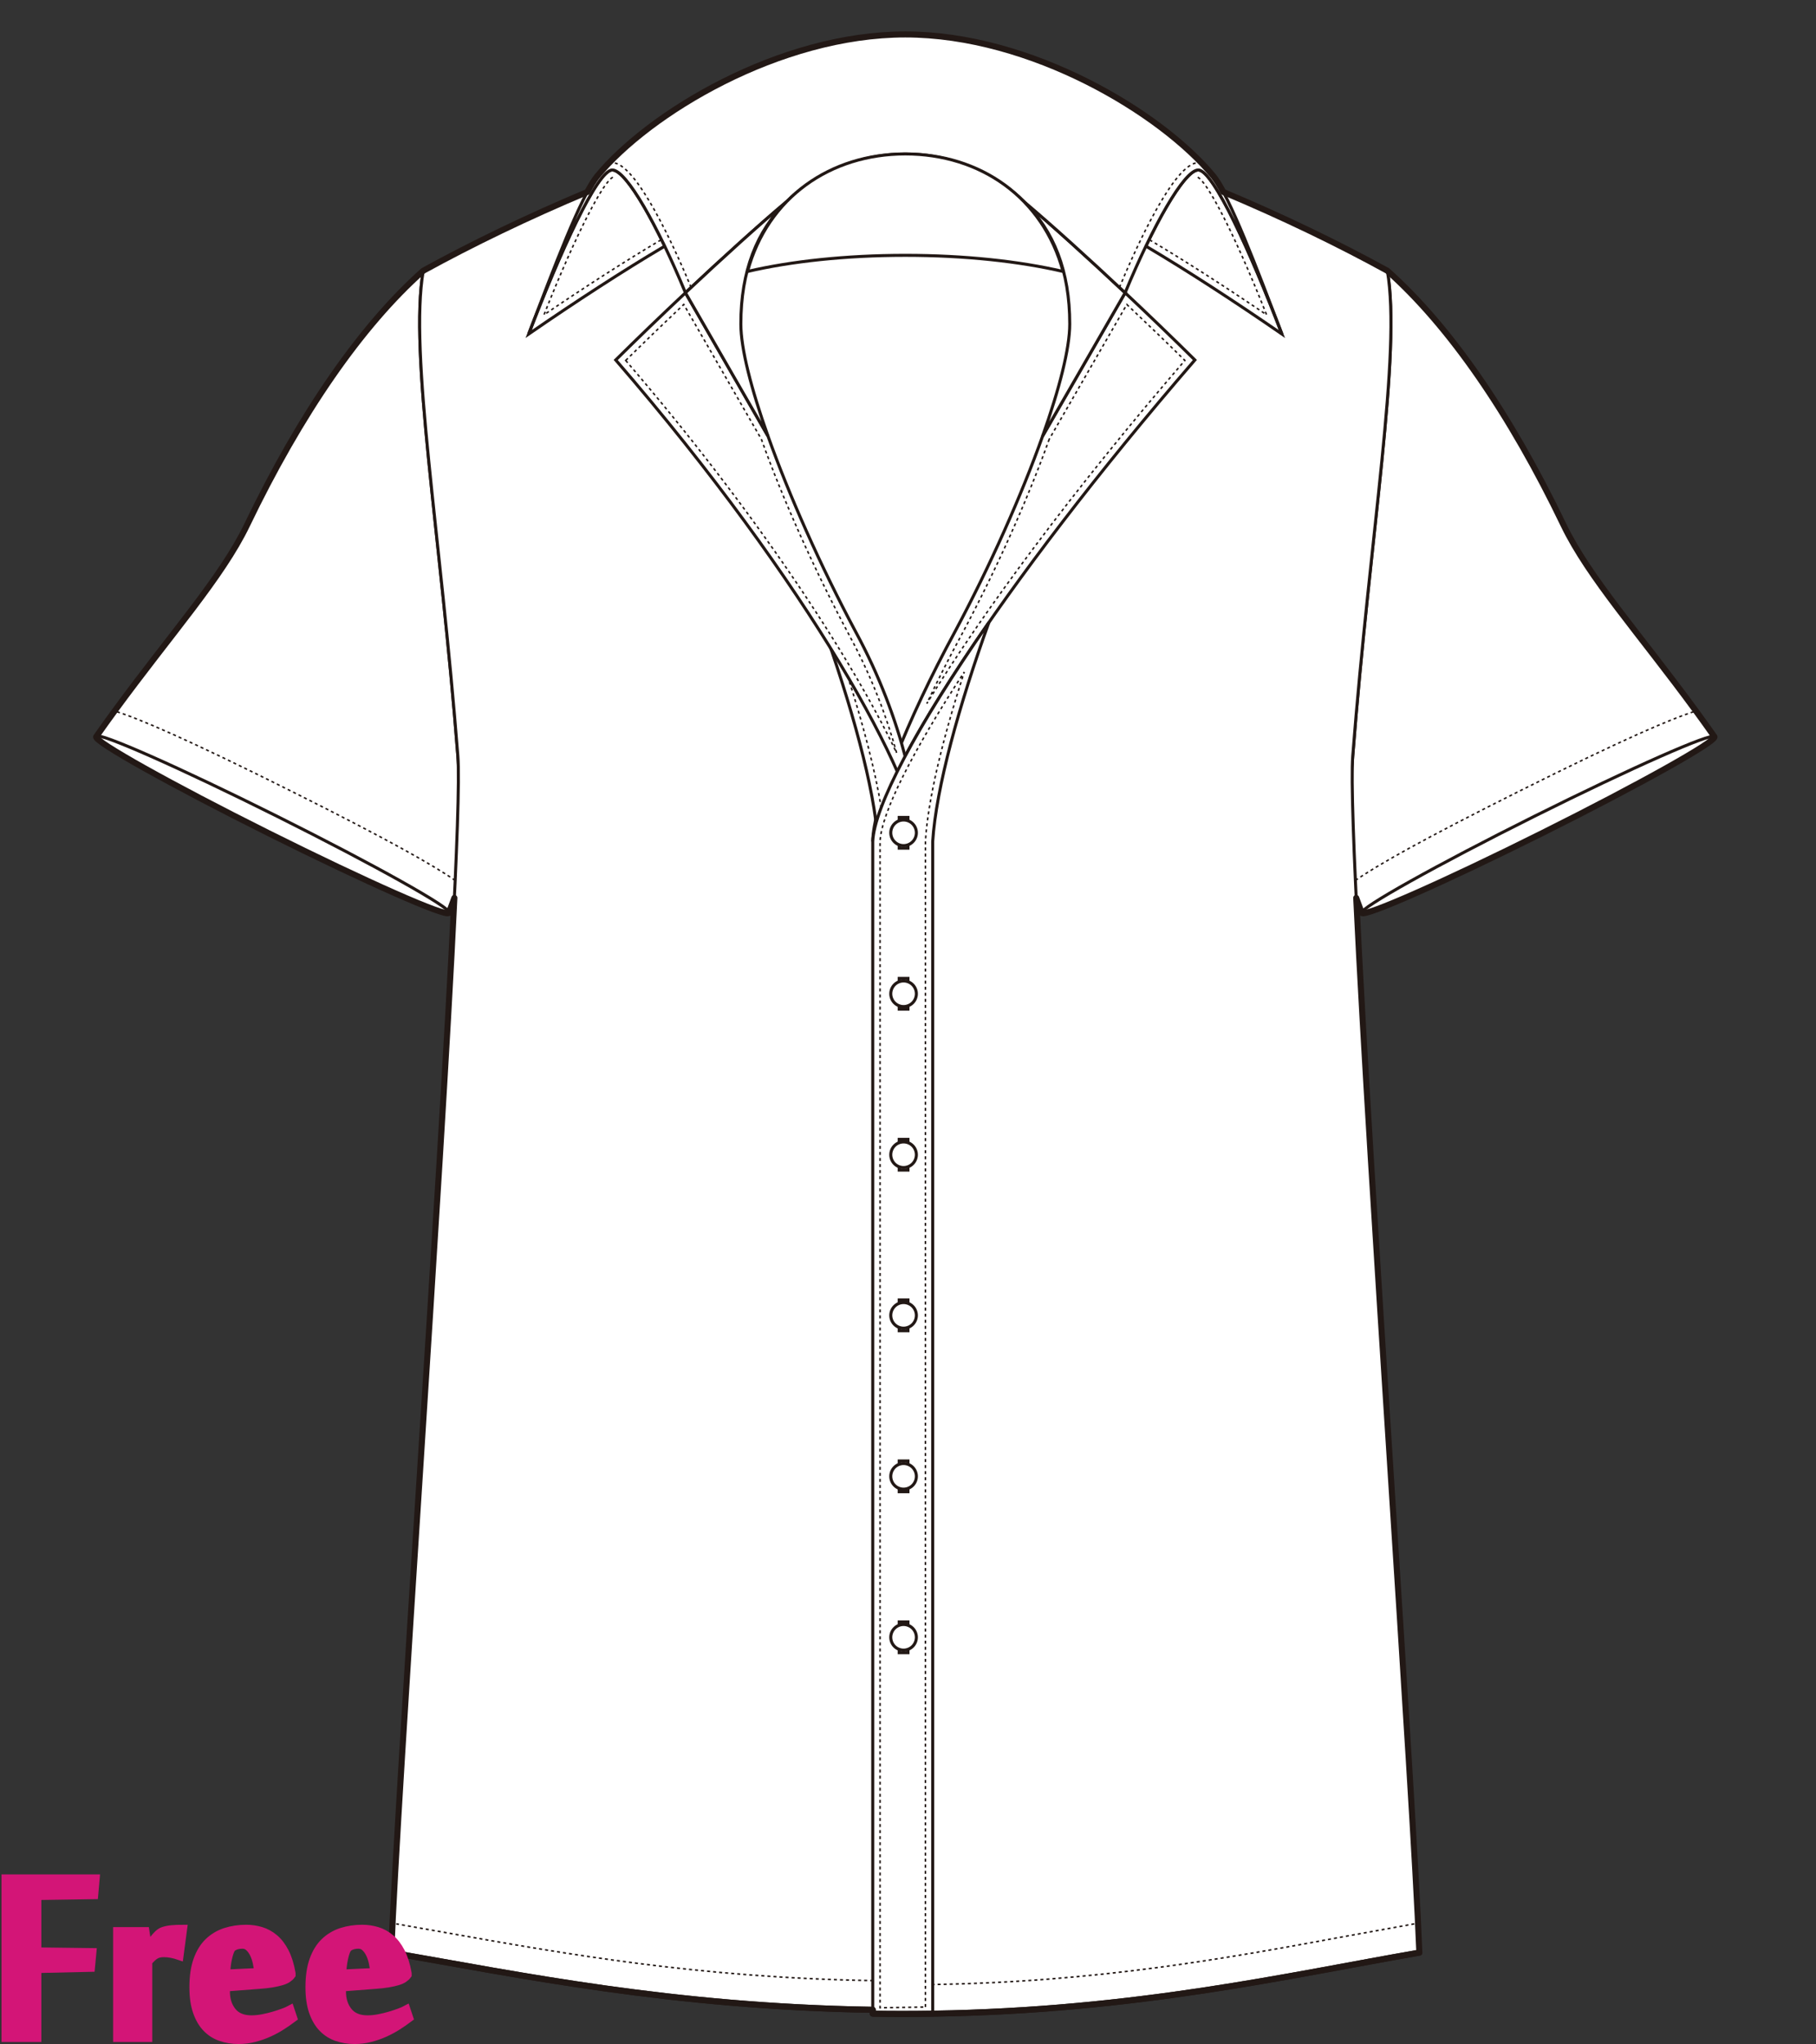 <?xml version="1.0" encoding="utf-8"?>
<!-- Generator: Adobe Illustrator 12.0.0, SVG Export Plug-In . SVG Version: 6.00 Build 51448)  -->
<!DOCTYPE svg PUBLIC "-//W3C//DTD SVG 1.1//EN" "http://www.w3.org/Graphics/SVG/1.1/DTD/svg11.dtd">
<svg  version="1.1" id="レイヤー_1" xmlns="http://www.w3.org/2000/svg" xmlns:xlink="http://www.w3.org/1999/xlink" width="600" height="675.129"
	 viewBox="0 0 600 675.129" overflow="visible" enable-background="new 0 0 600 675.129" xml:space="preserve">
<rect x="0" y="0" width="600" height="675.129" fill="#333333" stroke="none"/>
<rect fill="none" width="600" height="675"/>
<g>
	<rect x="214.209" y="70.79" fill="#FFFFFF" stroke="#221815" width="159.531" height="226.979"/>
	<path fill="#FFFFFF" stroke="#221815" d="M446.56,292.428l3.349,9.087c0.754,1.513,27.453-10.284,59.633-26.35
		c32.178-16.063,57.652-30.313,56.896-31.825c-21.074-30.045-40.617-50.718-49.854-69.93c-17.661-36.73-37.682-65.728-58.21-83.982
		c4.708,27.251-5.722,86.53-11.433,160.271C446.134,260.141,446.121,274.855,446.56,292.428L446.56,292.428z"/>
	<path fill="#FFFFFF" stroke="#221815" d="M151.65,292.428l-3.347,9.087c-0.753,1.513-27.454-10.284-59.631-26.35
		c-32.18-16.063-57.652-30.313-56.898-31.825c21.073-30.045,40.615-50.718,49.854-69.93c17.662-36.73,37.679-65.728,58.21-83.982
		c-4.711,27.251,5.721,86.53,11.432,160.271C152.079,260.141,152.088,274.855,151.65,292.428L151.65,292.428z"/>
	<path fill="#FFFFFF" stroke="#221815" d="M566.438,243.341c0.756,1.512-24.719,15.761-56.896,31.825
		c-32.18,16.065-58.879,27.863-59.633,26.35c-0.758-1.514,24.719-15.763,56.896-31.83
		C538.986,253.624,565.682,241.826,566.438,243.341z"/>
	<path fill="none" stroke="#221815" stroke-width="0.5" stroke-dasharray="1" d="M150.389,290.799
		c-7.196-5.013-22.261-13.559-54.676-29.742c-34.079-17.01-49.888-23.77-57.856-26.213"/>
	<path fill="none" stroke="#221815" stroke-width="0.5" stroke-dasharray="1" d="M447.814,290.799
		c7.195-5.013,22.261-13.559,54.674-29.742c34.08-17.01,49.889-23.77,57.857-26.213"/>
	
		<ellipse transform="matrix(-0.895 -0.447 0.447 -0.895 48.913 556.387)" fill="#FFFFFF" stroke="#221815" cx="90.038" cy="272.428" rx="65.121" ry="3.06"/>
	<path fill="#FFFFFF" stroke="#221815" d="M288.354,665.104c4.225,0.077,5.909,0.087,10.187,0.087
		c72.313,0,124.966-12.369,170.405-20.25c-2.65-68.646-24.385-364.505-22.004-395.241c5.711-73.741,16.141-133.02,11.433-160.271
		c-16.247-8.94-35.316-18.155-55.13-26.406l-35.121-4.58l-7.582,56.444l-13.307,39.142l-46.213,101.919l-4.432,56.974v102.554
		V627.42"/>
	<path fill="#FFFFFF" stroke="#221815" d="M303.529,663.838c-4.225,0.078,0.42,0.086-3.856,0.086
		c-72.315,0-124.968-11.102-170.404-18.982c2.649-68.646,24.381-364.505,22.002-395.241c-5.711-73.741-16.143-133.02-11.432-160.271
		c16.243-8.94,35.315-18.155,55.127-26.406l35.121-4.58l7.582,56.444l13.309,39.142l46.21,101.919l4.431,56.974v102.554"/>
	<path fill="#FFFFFF" stroke="#221815" d="M423.535,110.325c-15.759-10.856-31.252-20.929-44.936-29.024
		c7.012-14.593,13.796-25.158,17.321-25.158C400.841,56.143,413.313,83.544,423.535,110.325z"/>
	<path fill="#FFFFFF" stroke="#221815" d="M288.354,277.945c0.08-11.234,10.821-39.257,27.293-69.544
		c11.482-21.517,21.861-44.809,28.828-64.372l27.264-47.327c7.982,7.504,15.957,15.184,23.041,22.194
		C330.186,193.546,289.154,258.134,288.354,277.945z"/>
	<path fill="none" stroke="#221815" stroke-width="0.5" stroke-dasharray="1" d="M346.666,145.057
		c-7.08,19.833-17.601,43.316-28.893,64.478c-4.238,7.795-8.123,15.507-11.564,22.855c18.742-30.692,49.086-71.374,85.273-113.343
		c-5.996-5.907-12.527-12.198-19.186-18.486C369.584,105.275,346.855,144.726,346.666,145.057z"/>
	<path fill="#FFFFFF" stroke="#221815" d="M371.738,96.701l-27.264,47.327c5.578-15.673,8.963-28.951,8.963-37.006
		c0-17.503-5.263-30.721-15.093-40.391C347.408,74.254,359.581,85.271,371.738,96.701z"/>
	<path fill="#FFFFFF" stroke="#221815" d="M290.051,415.477V277.945c-1.119-17.693-8.714-45.022-18.555-72.342
		c24.044,34.576,35.366,60.912,35.832,72.342l-3.799,137.532"/>
	<path fill="none" stroke="#221815" stroke-width="0.5" stroke-dasharray="1" d="M291.165,266.863
		c-1.954-12.125-5.849-27.267-11.374-44.375"/>
	<path fill="#FFFFFF" stroke="#221815" d="M174.674,110.325c15.761-10.856,31.256-20.929,44.941-29.024
		c-7.015-14.593-13.797-25.158-17.321-25.158C197.369,56.143,184.896,83.544,174.674,110.325z"/>
	<path fill="none" stroke="#221815" stroke-width="0.5" stroke-dasharray="1" d="M218.387,79.227
		c-11.482,6.791-24.508,15.156-38.656,24.751c11.114-28.108,19.909-44.321,22.811-45.459"/>
	<path fill="none" stroke="#221815" stroke-width="0.5" stroke-dasharray="1" d="M379.822,79.227
		c11.482,6.791,24.509,15.156,38.657,24.751c-11.116-28.108-19.909-44.321-22.812-45.459"/>
	<path fill="#FFFFFF" stroke="#221815" d="M299.106,50.845c-15.005,0-29.408,6.118-39.238,15.786
		c-8.897,7.48-21.466,18.871-33.396,30.07c-9.08-21.937-19.499-40.558-24.178-40.558c-4.925,0-17.397,27.401-27.62,54.182
		c8.56-22.424,17.169-45.29,22.635-52.129c17.179-20.859,60.25-46.822,101.798-46.822c41.548,0,84.618,25.962,101.796,46.822
		c5.467,6.839,14.075,29.705,22.633,52.129c-10.223-26.781-22.694-54.182-27.614-54.182c-4.681,0-15.103,18.621-24.183,40.558
		c-11.932-11.199-24.496-22.589-33.394-30.07C328.511,56.963,314.108,50.845,299.106,50.845"/>
	<path fill="none" stroke="#221815" stroke-width="0.5" stroke-dasharray="1" d="M228.351,94.938
		c-5.442-13.055-18.107-41.21-26.057-41.21c-0.357,0-0.731,0.073-1.122,0.219"/>
	<path fill="none" stroke="#221815" stroke-width="0.5" stroke-dasharray="1" d="M369.851,94.938
		c5.442-13.055,18.106-41.21,26.056-41.21c0.358,0,0.732,0.073,1.123,0.219"/>
	<path fill="#FFFFFF" stroke="#221815" d="M303.529,277.945c-0.082-11.234-4.491-39.257-20.965-69.544
		c-11.48-21.517-21.861-44.809-28.827-64.372l-27.266-47.327c-7.98,7.504-15.954,15.184-23.041,22.194
		C268.028,193.546,302.727,258.134,303.529,277.945z"/>
	<path fill="none" stroke="#221815" stroke-width="0.5" stroke-dasharray="1" d="M206.724,119.051
		c42.915,49.86,74.55,98.043,89.525,129.649c-3.176-11.574-8.14-25.061-15.802-39.149c-11.306-21.19-21.826-44.675-28.899-64.496
		c-0.189-0.329-22.917-39.78-25.633-44.493C219.256,106.85,212.723,113.143,206.724,119.051z"/>
	<path fill="#FFFFFF" stroke="#221815" d="M226.472,96.701l27.266,47.327c-5.578-15.673-8.966-28.951-8.966-37.006
		c0-17.503,5.264-30.721,15.097-40.391C250.803,74.254,238.63,85.271,226.472,96.701z"/>
	<path fill="#FFFFFF" stroke="#221815" d="M299.106,50.845c-24.66,0-45.478,14.294-52.119,38.815
		c14.326-3.336,32.433-5.326,52.119-5.326c19.685,0,37.79,1.99,52.119,5.326C344.584,65.139,323.764,50.845,299.106,50.845"/>
	<path fill="#FFFFFF" stroke="#221815" d="M308.162,665.116V277.945c1.115-17.693,8.711-45.022,18.555-72.342
		c-24.047,34.576-37.901,60.912-38.363,72.342v387.16"/>
	<path fill="none" stroke="#221815" stroke-width="0.5" stroke-dasharray="1" d="M305.751,662.91l0.005-385.117
		c0.839-13.313,5.367-32.801,12.838-55.836c-17.231,26.346-27.456,46.783-27.83,55.988v385.213L305.751,662.91z"/>
	<g>
		<rect x="297.088" y="269.988" fill="#FFFFFF" stroke="#221815" width="2.904" height="10.16"/>
		<circle fill="#FFFFFF" stroke="#221815" cx="298.538" cy="275.067" r="4.231"/>
	</g>
	<g>
		<rect x="297.088" y="323.156" fill="#FFFFFF" stroke="#221815" width="2.904" height="10.157"/>
		<circle fill="#FFFFFF" stroke="#221815" cx="298.538" cy="328.234" r="4.231"/>
	</g>
	<g>
		<g>
			<rect x="297.088" y="376.32" fill="#FFFFFF" stroke="#221815" width="2.904" height="10.157"/>
			<circle fill="#FFFFFF" stroke="#221815" cx="298.538" cy="381.399" r="4.231"/>
		</g>
		<g>
			<rect x="297.088" y="429.378" fill="#FFFFFF" stroke="#221815" width="2.904" height="10.158"/>
			<circle fill="#FFFFFF" stroke="#221815" cx="298.538" cy="434.457" r="4.231"/>
		</g>
		<g>
			<rect x="297.088" y="482.543" fill="#FFFFFF" stroke="#221815" width="2.904" height="10.16"/>
			<circle fill="#FFFFFF" stroke="#221815" cx="298.538" cy="487.625" r="4.231"/>
		</g>
		<g>
			<rect x="297.088" y="535.711" fill="#FFFFFF" stroke="#221815" width="2.904" height="10.158"/>
			<path fill="#FFFFFF" stroke="#221815" d="M294.307,540.793c0,2.336,1.894,4.23,4.233,4.23c2.337,0,4.229-1.895,4.229-4.23
				c0-2.34-1.893-4.234-4.229-4.234C296.201,536.559,294.307,538.453,294.307,540.793z"/>
		</g>
	</g>
	<line fill="none" stroke="#221815" x1="308.162" y1="665.116" x2="288.354" y2="665.116"/>
	<path fill="none" stroke="#221815" stroke-width="2" stroke-linecap="round" stroke-linejoin="round" d="M560.34,234.847
		l0.006-0.003l-0.008,0.001c-18.677-25.538-35.416-44.093-43.754-61.434c-17.661-36.73-37.682-65.728-58.21-83.982
		c-15.992-8.801-34.724-17.861-54.2-26.012c-1.182-2.198-2.279-3.98-3.271-5.221c-17.178-20.859-60.248-46.822-101.796-46.822
		c-41.547,0-84.619,25.962-101.798,46.822c-0.992,1.241-2.09,3.023-3.269,5.221c-19.479,8.151-38.212,17.211-54.201,26.012
		c-20.532,18.254-40.549,47.252-58.21,83.982c-8.34,17.341-25.08,35.897-43.756,61.438c-0.005-0.002-0.01-0.004-0.015-0.005
		l0.012,0.007c-2.013,2.754-4.043,5.564-6.095,8.49c-0.754,1.512,24.718,15.761,56.898,31.825
		c32.177,16.065,58.878,27.863,59.631,26.35l1.821-4.945c-4.459,93.904-18.739,293.561-20.854,348.372
		c43.029,7.463,92.542,17.809,159.084,18.885v1.278c4.225,0.077,5.909,0.087,10.187,0.087c3.104,0,6.161-0.031,9.194-0.075h0.428
		v-0.007c67.397-1.029,117.387-12.643,160.783-20.168c-2.116-54.809-16.397-254.459-20.857-348.365l1.82,4.939
		c0.754,1.513,27.453-10.284,59.633-26.35c32.178-16.063,57.652-30.313,56.896-31.825
		C564.384,240.416,562.354,237.604,560.34,234.847z"/>
	<path fill="none" stroke="#221815" stroke-width="0.5" stroke-dasharray="1" d="M288.51,654.184
		c-57.583-0.932-102.087-8.869-141.352-15.873l-16.241-2.87"/>
	<path fill="none" stroke="#221815" stroke-width="0.5" stroke-dasharray="1" d="M467.297,635.44l-23.146,4.19
		c-38.033,7.028-81.145,14.996-135.988,15.842"/>
	<path fill="none" stroke="#221815" stroke-width="2" stroke-linecap="round" stroke-linejoin="round" d="M129.269,644.941
		c43.029,7.463,92.542,17.809,159.084,18.885v1.278c4.225,0.077,5.909,0.087,10.187,0.087c3.104,0,6.161-0.031,9.194-0.075h0.428
		v-0.007c67.397-1.029,117.387-12.643,160.783-20.168"/>
</g>
<g>
	<path fill="#D31577" stroke="#D31577" stroke-width="3" d="M12.159,672.959H2V620.6h29.416l-0.455,5.189l-18.802,0.281v18.643
		l18.177,0.23l-0.453,4.842l-17.724,0.398V672.959z"/>
	<path fill="#D31577" stroke="#D31577" stroke-width="3" d="M59.162,645.846c-0.764-0.266-1.584-0.48-2.46-0.652
		c-0.877-0.17-1.716-0.256-2.517-0.256c-0.572,0-1.089,0.049-1.546,0.145c-0.457,0.092-0.886,0.256-1.287,0.482
		c-0.402,0.227-0.801,0.529-1.202,0.906c-0.401,0.383-0.848,0.836-1.343,1.365v25.123H38.87v-34.943h9.017l0.862,5.568h0.058
		c0.263-0.418,0.584-0.9,0.963-1.449c0.377-0.549,0.783-1.098,1.217-1.648c0.435-0.547,0.888-1.049,1.359-1.504
		c0.471-0.453,0.954-0.775,1.446-0.967c0.867-0.32,1.849-0.531,2.945-0.631c1.096-0.1,2.285-0.15,3.569-0.15L59.162,645.846z"/>
	<path fill="#D31577" stroke="#D31577" stroke-width="3" d="M81.334,637.234c1.667,0,3.285,0.236,4.857,0.709
		c1.57,0.473,3.02,1.266,4.345,2.379c1.326,1.115,2.47,2.605,3.437,4.477c0.965,1.871,1.694,4.203,2.188,6.998v0.453
		c-0.303,0.416-0.712,0.795-1.223,1.135c-0.511,0.34-1.183,0.635-2.017,0.877c-0.834,0.248-1.856,0.475-3.067,0.682
		c-1.212,0.209-2.67,0.369-4.373,0.482l-11.02,0.85v1.475c0,2.719,0.719,4.965,2.158,6.742c1.439,1.773,3.597,2.662,6.475,2.662
		c1.174,0,2.406-0.121,3.693-0.367c1.287-0.246,2.508-0.539,3.663-0.881c1.155-0.34,2.213-0.691,3.18-1.051
		c0.966-0.359,1.695-0.672,2.188-0.938l0.853,2.557c-1.06,0.799-2.253,1.629-3.579,2.486c-1.326,0.859-2.746,1.633-4.26,2.32
		c-1.515,0.686-3.114,1.25-4.799,1.689c-1.685,0.439-3.419,0.658-5.198,0.658c-2.083,0-4.028-0.311-5.832-0.938
		c-1.803-0.623-3.363-1.615-4.675-2.98c-1.312-1.361-2.348-3.141-3.108-5.336c-0.76-2.193-1.141-4.863-1.141-8.006
		c0-3.521,0.436-6.5,1.312-8.941c0.874-2.443,2.091-4.41,3.651-5.906c1.56-1.494,3.391-2.582,5.499-3.266
		C76.645,637.576,78.91,637.234,81.334,637.234z M76.617,643.168c-0.265,0.229-0.521,0.654-0.768,1.279
		c-0.246,0.625-0.464,1.363-0.652,2.215c-0.19,0.852-0.342,1.742-0.455,2.67c-0.114,0.928-0.17,1.826-0.17,2.697l10.964-0.514
		c-0.115-1.02-0.286-2.08-0.513-3.18c-0.227-1.098-0.558-2.1-0.994-3.01c-0.437-0.908-0.976-1.664-1.619-2.271
		c-0.644-0.605-1.42-0.908-2.327-0.908c-0.646,0-1.25,0.074-1.819,0.227C77.695,642.523,77.147,642.789,76.617,643.168z"/>
	<path fill="#D31577" stroke="#D31577" stroke-width="3" d="M119.678,637.234c1.666,0,3.285,0.236,4.857,0.709
		c1.57,0.473,3.019,1.266,4.345,2.379c1.326,1.115,2.47,2.605,3.437,4.477c0.964,1.871,1.694,4.203,2.187,6.998v0.453
		c-0.304,0.416-0.712,0.795-1.223,1.135c-0.511,0.34-1.183,0.635-2.017,0.877c-0.833,0.248-1.855,0.475-3.066,0.682
		c-1.212,0.209-2.671,0.369-4.374,0.482l-11.02,0.85v1.475c0,2.719,0.719,4.965,2.158,6.742c1.438,1.773,3.597,2.662,6.475,2.662
		c1.174,0,2.406-0.121,3.693-0.367c1.288-0.246,2.509-0.539,3.663-0.881c1.155-0.34,2.214-0.691,3.181-1.051
		c0.966-0.359,1.696-0.672,2.187-0.938l0.853,2.557c-1.061,0.799-2.254,1.629-3.579,2.486c-1.327,0.859-2.747,1.633-4.26,2.32
		c-1.515,0.686-3.114,1.25-4.799,1.689s-3.419,0.658-5.199,0.658c-2.083,0-4.027-0.311-5.832-0.938
		c-1.804-0.623-3.363-1.615-4.675-2.98c-1.312-1.361-2.348-3.141-3.109-5.336c-0.76-2.193-1.141-4.863-1.141-8.006
		c0-3.521,0.436-6.5,1.312-8.941c0.874-2.443,2.092-4.41,3.651-5.906c1.56-1.494,3.391-2.582,5.499-3.266
		C114.989,637.576,117.253,637.234,119.678,637.234z M114.961,643.168c-0.265,0.229-0.521,0.654-0.768,1.279
		s-0.464,1.363-0.652,2.215c-0.19,0.852-0.342,1.742-0.456,2.67c-0.113,0.928-0.169,1.826-0.169,2.697l10.964-0.514
		c-0.116-1.02-0.286-2.08-0.513-3.18c-0.227-1.098-0.558-2.1-0.994-3.01c-0.436-0.908-0.975-1.664-1.619-2.271
		c-0.644-0.605-1.42-0.908-2.327-0.908c-0.645,0-1.25,0.074-1.819,0.227C116.039,642.523,115.491,642.789,114.961,643.168z"/>
</g>
</svg>
